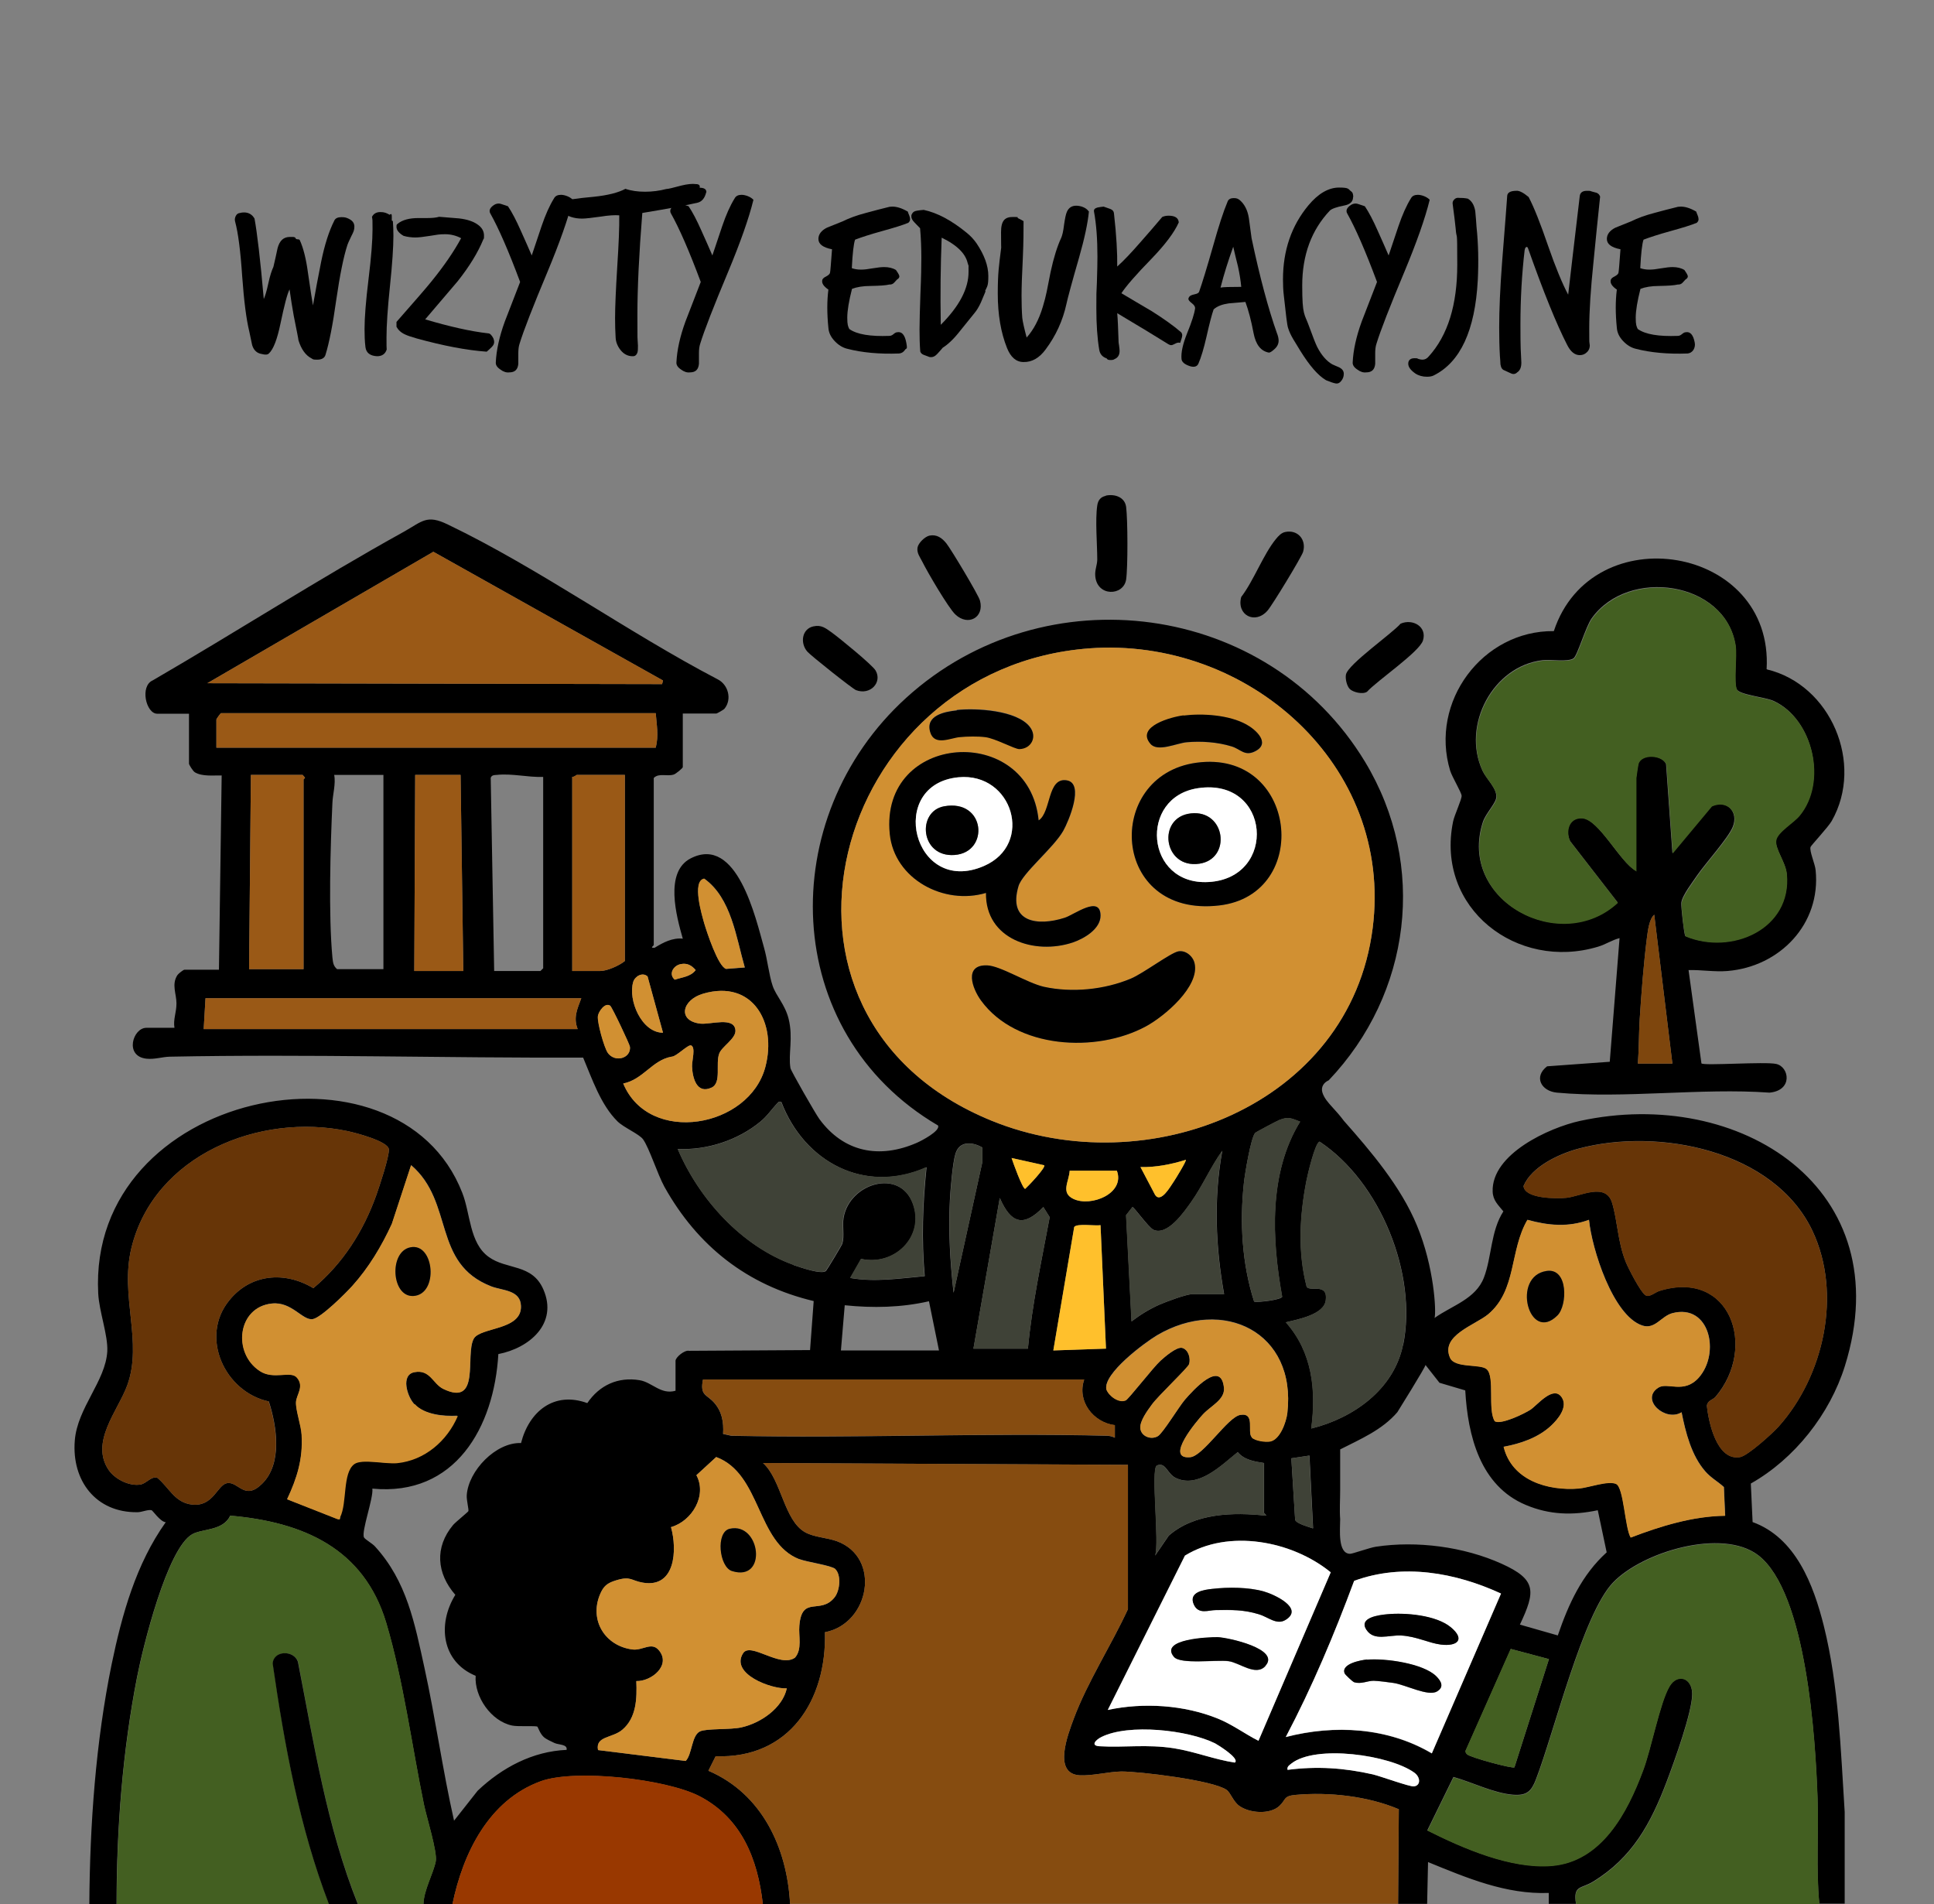 <svg xmlns="http://www.w3.org/2000/svg" id="Warstwa_1" viewBox="0 0 1065.3 1048.8"><rect x="0" y="0" width="1065.3" height="1048.8" fill="#808080" stroke="none"/><defs><style>      .st0 {        fill: #3f4237;      }      .st1 {        fill: #fff;      }      .st2 {        fill: #d19032;      }      .st3 {        fill: #9a5916;      }      .st4 {        isolation: isolate;      }      .st5 {        fill: #673507;      }      .st6 {        fill: #864c10;      }      .st7 {        fill: #435f21;      }      .st8 {        fill: #ffc02c;      }      .st9 {        fill: #993800;      }      .st10 {        fill: #7e460d;      }    </style></defs><path d="M965.4,838.7l-1-21.6c24.1-13.6,43.5-38.2,51.8-64.7,30.6-97.8-57.8-154.2-146-135-16.8,3.7-48.8,18.2-48,39,.2,4.9,3.2,7.4,5.9,10.8-7,10.8-6.4,25.2-10.7,36.4-4.5,11.9-17.7,15.5-27.2,22.3,1-3.5-.2-28-9.7-50.9-8.8-21.4-25.5-41-40.2-57.6-2.1-2.8-4.1-5.1-6.6-7.8-2.1-2.3-4.4-4.9-5.3-7.9-.9-3.1.8-5.5,3.5-6.7,45.3-47.6,54.5-118.3,20-175.4-53.4-88.3-176.6-104.5-252.8-35.2-72.5,65.9-69.7,184.3,17.6,235.5,1.4,3-9.3,8.5-11.6,9.5-20.8,9.1-40.4,5.2-53.8-13.1-2-2.7-15.6-26.4-15.9-28-1.3-7.8,1.6-16.5-1-27.1-2-8-6.9-12.6-8.8-18.2-2-5.8-2.9-14.7-4.8-21.2-4.5-15.9-14.8-62.2-40.4-49-14.5,7.5-7.8,31.9-4.3,44.2-5.7-.6-10.8,2.1-15.5,5-3,.3-.5-1.1-.5-1.5v-92c2.8-2.9,7.2-.7,11-1.9,1.1-.3,5-3.5,5-4.1v-29.5h18.5c.3,0,4.1-2.1,4.5-2.7,4.2-5.2,2-13.2-3.7-16.1-49.6-25.9-98.5-61.2-148.7-85.3-11.7-5.7-14.1-1.7-24.3,4-46.8,25.9-92,55-138.2,81.8-7.3,3.1-3.8,18.4,2.4,18.4h17.5v27.5c0,.6,2.2,4.2,3.3,4.8,4.1,2.4,10.2,1.6,14.7,1.7l-1.5,107h-19c-.6,0-3.4,2.2-3.9,3-3.3,5.1-.5,10.3-.5,15.5s-1.9,8.9-1.1,13.5h-15.5c-7.4,0-12.2,15.6,0,17,4.7.5,8.6-1,13-1.1,75.8-1.5,151.8.8,227.6.5,4.9,11.6,9.7,26,18.9,35.1,3.4,3.4,12,7,14.1,9.9,3.4,4.7,8,19.3,11.8,26.2,18.2,32.6,45.6,54.2,82.2,62.9l-2,27-66.6.4c-2.5-.6-7.5,3.6-7.5,5.5v16.5c-8.1,2.3-12.8-4.6-19.7-5.8-11.9-2-22.2,2.7-28.9,12.6-18.4-6.7-32.1,4.7-36.5,22-13.9-.5-29,15.3-29.9,28.7-.2,2.7,1.2,7.9.9,8.8-.2.5-6.9,5.9-8.4,7.6-10.3,12.3-9.1,26.7,1.2,38.5-10,16.2-7.5,36.9,11.2,44.6-.8,11.5,8.5,25,20.1,27.4,3.3.7,12.8,0,13.9.6.3.2,1.5,4,3.6,5.8,1.5,1.3,4,2.3,5.8,3.2,2.3,1.1,7.3.6,6.7,3.8-18.8.8-35.6,9.8-49,22.5l-13,16.5c-6.3-27.9-10.2-56.3-16.3-84.2-5.4-24.6-9.7-47.6-27.2-66.8-1.5-1.7-5.5-3.9-6.1-5-1.6-3.2,5.3-21.7,4.6-26.9,45.7,4.4,67.1-33.9,69.4-74.1,17.1-3.3,33-16.8,24.8-35.6-6.2-14.3-20.2-10.7-30.1-17.9-10.7-7.7-10-23.8-14.6-35.4-35.3-90.5-206.3-56.1-200.5,55.5.5,9.9,5.4,22.9,5,31.8-.9,16.5-16.5,31.2-17.9,49.2-1.8,22.1,11.6,39.8,34.5,39.5,2.5,0,5.7-1.6,7.8-1.1.5,0,4.9,6.5,7.8,6.6-16.4,23-24.1,50.8-29.8,78.2-8.8,43.1-12,88.2-12.3,132.2h15c0-41.6,3.3-84.4,11.3-125.2,3.1-16,16.5-70.8,30.4-78.6,5.6-3.1,17-1.8,20.9-10.2,40.2,3.5,73.6,18,85.9,59,9.4,31.5,14.1,67.7,20.8,100.2,1.4,6.7,7.4,26,6.5,31.1-1.3,6.8-6.7,16-6.8,23.8h16c5.8-28.1,20-57.4,48.7-67.8,19.1-6.9,69-1.2,87.3,8.2,23.2,12,32.2,34.6,35,59.5h15c-1.6-31-15.4-60.8-45-73.5l4-8c40.6,1.5,61.2-30.9,60.2-68.3,24.6-4.7,31.3-41.2,6.4-50.2-5.4-1.9-12.3-2.1-17.2-4.8-11.8-6.4-13.1-29-23.3-38.2l201,1v79.5c-9.1,19.8-22.2,39.9-29.8,60.2-3.3,8.9-11.7,30.4,3.2,31.3,6.7.4,16.2-2,23-2.1,10.1,0,50.3,4.8,57.9,10.1,2.3,1.6,3.6,6.4,7.1,8.9,5.7,4,16.8,4.8,22,0,3.8-3.5,2.1-5.5,8.9-6.1,18.5-1.7,39.9.7,56.9,7.9l-.4,52.1h16l.5-23c21.3,8.7,42.9,17.9,66.5,17v6h15c-1.7-10.4,2.8-8.2,9.3-12.2,21.7-13.2,31.9-32.1,40.7-55.3,4-10.6,13.9-37.8,14-48,0-9.3-8.3-11.6-12.5-4.4-5.3,8.9-10.1,34.6-14.6,46.4-8.6,23.1-22.8,50.3-50.5,52.5-22.4,1.8-48.8-9.7-68.3-19.5l14.4-29.4c10.3,2.9,22.3,9,33,9.8,7.4.5,9.9-1.9,12.4-8.4,9.9-25.6,25.8-91.1,42.5-108.5,16-16.8,60.1-30.2,80-15,26.6,20.5,31.5,101.5,32.6,133.4.7,19.5-.9,39.1,1,58.5h14v-50.5c-2.2-34-3.2-69.2-11.5-102.5-5.7-22.7-15.5-48.6-39.3-57.2h0v.4ZM144.3,817.3c-9.7,9.5-13-1.6-19.3-.4-5.3,1-7.5,13-19.1,11.8-9.7-1-12.7-9.4-19.3-14.8-3.3-.9-5.8,3-9,3.7-6.1,1.2-14.2-2.8-17.7-7.9-10.5-15.4,5.1-32.7,10.2-46.7,8.7-24-4.2-49.1,2.3-75.7,12.5-51.2,70.8-74.6,119.1-64.3,4.3.9,22.5,5.6,22.7,10.1.2,4.1-5.2,20.3-6.9,25.1-7.1,19.9-18.4,37.7-34.7,51.3-15.8-9.5-34.5-7.9-46.3,6.7-16.5,20.2-2.5,50.5,21.8,55.7,4.4,13.6,7.6,34.2-3.7,45.3h-.1ZM187.5,835.5c-.5,1,.3,1.6-1.6,1.1l-27.7-10.9c5.5-11.7,8.8-22.3,8-35.5-.3-5.3-3.3-13.5-3.1-18,.2-4.1,4.7-8.6.5-13.5-3.4-4-12.8,1.4-20.4-3.6-15.2-9.9-12.4-35.3,6.7-37.2,10.9-1.1,16.8,9.5,22.4,8.6,4.7-.8,18.2-14.3,21.8-18.3,9.1-10.1,16.1-21.8,21.8-34.2l10.6-32.3c23.9,20.5,11.4,54.1,44.2,66.8,6,2.3,16,1.9,16.3,10.7.6,13.6-22.4,11.6-26,18.1-4.9,8.9,4,37.7-16.8,27.6-5.7-2.8-7.2-10.8-15.8-9.2-7.8,1.4-4.1,13.4-.2,17.6,5.4,5.8,16.1,6.8,23.6,6.4-5.9,13.8-18.3,24.5-33.5,26-6.4.6-19.3-2.5-23.5.5-6.6,4.8-3.9,21.3-7.8,29.2h.5ZM772.8,740.8c-5,24.5-27.4,40.3-50.5,46,2.8-21.2.6-42.1-14-58.5,6.5-1.6,21-4.2,22-12.1,1.3-9.8-8.4-4.6-10.5-7.4-5-19.1-3.9-39-.2-58.2.6-3.2,4.8-21.3,7.3-21.8,33.3,22,54,73,46,112h0ZM723.2,841.8c-2.3-.8-9.1-2.6-9.8-4.7l-2.1-33.9,10-1.5,2,40h-.1ZM706.3,714.2c-.4,1.7-13.4,3.3-15.5,2.7-6.7-20.9-8-43.7-5.6-65.6.5-4.6,3.8-24.7,6.2-27.3.5-.5,12-6.6,13.3-7.1,5-2,6.7-.9,11.4.9-17.4,28.3-15.6,64.7-9.9,96.3h0ZM600,357.1c87-6.4,167.6,64.1,156.1,154.1-12.5,98-124.3,140.9-209.8,106.1-141-57.4-88.1-249.7,53.8-260.2h0ZM635.3,677.3c7.7,3.6,16.9-9.7,20.8-15.2,6.4-9,10.7-19.3,17.2-28.3-4.8,26.1-3.7,53,1,79h-17.5c-3.4,0-14.5,4.2-18.2,5.8-5.4,2.4-10.6,5.6-15.3,9.2l-3-58.5,3.5-4.5c.9,0,8.8,11.2,11.5,12.5h0ZM628.2,642.8c8.4.2,17-1.5,25-4,.5.5-5.7,10.6-6.6,11.9-2,2.9-7.1,12.1-10.3,7.5l-8.1-15.4h0ZM591.2,660.3c-7.1-3.4-2.3-9.6-2-15.5h26c4.7,12.5-14.3,20.2-24,15.5ZM609.2,742.8l-29,1,11.5-68c1.5-2.1,11.5-.5,14.5-1l3,68h0ZM550.7,659.8c6.1,13.9,12.9,16.5,24,5l3.5,5.6c-4.5,24.1-9.7,48-12,72.4h-30l14.5-83h0ZM525.2,711.8c-1.8-16.6-2.9-33.7-2-50.5.3-5.9,1.5-20.8,3.1-25.9,2.2-7.1,9.2-6.6,14.8-3.4v8.1l-15.8,71.8h0ZM557.2,637.8l18,4c.9,1.3-8.7,11.4-10.5,13-1.5,0-6.7-14.5-7.5-17h0ZM517.2,743.8h-54l2.1-24.9c15.5,1.6,31.1,1.3,46.4-2.2l5.5,27h0ZM387.9,483.9c15,10.7,17.6,32.4,22.4,49l-10.3.8c-4.4-1.3-10.6-20.3-12-25-1.2-4.3-7-23.3-.1-24.7h0ZM375,531c3.5-.7,6,.7,8.2,3.3-2.8,3.7-7.5,3.9-11.5,5.3-3.6-3-.9-7.8,3.3-8.6h0ZM365.2,568.8c-11.8,0-19.4-18-16.4-28,1-3.2,5.2-5.5,7.9-3l8.5,31h0ZM114.2,376.3l124.5-72.4,126.5,70.9-.5,2-250.5-.5h0ZM119.2,411.8v-15.5c0-.4,2.3-3.5,2.5-3.5h239.5c.5,6.6,1.7,12.3,0,19H119.2ZM299.2,427.8v105.5l-1.5,1.5h-25.5l-1.9-106.4c.6-1.6,2-1.5,3.3-1.6,8.5-.9,17.1,1.4,25.5,1.1h.1ZM255.2,534.8h-27l.5-108h25l1.5,108ZM184.2,426.8h27v107h-25.5c-2.2-1.8-2.3-3.9-2.6-6.5-2.2-23.5-1.1-61,0-85.1.2-4.9,1.9-10.2,1-15.5h.1ZM168,428.3c0,.4-.8.8-.8,1v104.5h-30l1-107h28.5l1.3,1.5h0ZM318.2,566.8H112.2l1-17h207c-2.2,5.9-4.5,10.6-2,17ZM315.2,534.8v-107c1,.3,2.2-1,2.5-1h26.5v102.5c-3,2.5-9.8,5.5-13.5,5.5h-15.5ZM334.8,579.8c-2-2.9-5.9-16.9-5.4-20.2.4-2.6,4-7.6,6.7-5.7,1,.7,10.8,21.4,10.9,22.7.6,6.3-8.3,8.9-12.3,3.2h0ZM343.2,596.8c11.1-2.2,16-12.9,26.7-14.8,2.7,0,9.1-6.9,10.8-6.2,2.6,1.1.4,8.5.5,11.5.2,6.2,2.5,15.6,10.8,11.7,5.6-2.6,2-13.2,4.2-18.8,1.5-3.9,9.3-8.2,8.9-12.8-.7-7.6-13.7-3-19.3-3.6-12.8-1.5-10.2-13.1,1.5-16.5,27.4-8,40.7,16.1,34.3,40.3-8.8,33.6-64,43.4-78.3,9.2h0ZM437,696.6c-28.6-10.3-52-36.3-63.7-63.8,16.1.8,33.1-4.8,45.5-15,3.8-3.1,6.3-7,9.5-10.3.8-.8.7-.9,2.1-.6,12.6,33.1,46,51.1,80,36-2.1,20-2.8,40-1,60-13.7,1.2-27.3,3.4-41,1l6-10.5c18.2,4.1,35.2-12.1,28.5-30.4-7.3-19.8-35-11.2-38.2,7.7-.8,4.6.6,10-.7,14.3-.2.8-8.4,14.4-9,15-2.4,2.2-14.2-2-17.8-3.2h0l-.2-.2ZM440,858.6c4.4,1.7,17.8,3.5,20,5.5,3.5,3.3,2.7,11.9-.3,15.7-7.8,9.8-18-1.4-19.4,15.6-.5,5.8,1.7,12.9-2.4,17.6-8.3,5.9-24.5-8.9-28.6-2.4-7.2,11.4,15.7,19.8,24.1,19.3-2.4,10.9-14.3,19.1-25,21.5-6.1,1.4-19.1.5-22.8,2.2-4.7,2.2-4.3,12.6-7.9,16.3l-48.3-6c-1.5-7.8,7.9-6.5,13.4-11.2,7.8-6.6,8.1-17.3,7.7-26.8,8.5.2,19.3-8.8,12.4-17-4-4.8-8.9.3-14.5-.4-15-1.9-23.8-15.9-18-30.1,2-4.9,4.1-6.5,9-8,8.2-2.5,8.1.2,14.8,1.3,17.9,3,18.9-18.2,15.4-30.6,11.6-3.3,20-17.4,14-28.6l10.9-10c24.9,9.3,22.1,47.1,45.8,56.3h0l-.3-.2ZM609.8,790.8c-68.9-1.7-138,1.5-207,0l-4.5-1c.4-6.5-.6-12.4-5.1-17.4-4.1-4.5-7.7-3.7-6-12.5h210c-4.1,11.9,5,23.6,16.9,25.1v6.9c-1.4-.7-2.6-1-4.3-1.1h0ZM620,771.2c-3.8,1.6-9.3-2.5-10.6-6.1-1.7-8.7,20.9-25.5,27.9-29.7,36.3-21.4,77-1.9,71.8,42.8-.6,4.8-3.9,14.5-9.4,15.6-2.6.5-8.4-.3-10.2-2.2-2.7-2.9,2.2-13.7-6.3-12.3-6.9,1.1-20.4,22.7-27.6,23.3-14.5,1.3,3.9-20.3,7.1-23.7,4.3-4.6,12-8,11.5-14.4-1.5-16-17,1.2-21.5,6.4-3.4,4-12.1,18.4-14.9,20.1-3.9,2.3-9.4,0-9.7-4.5-.2-4,3.9-9.5,6.3-12.8,3.3-4.7,20.1-20.5,20.6-22.4.9-3.1-.3-7.9-3.8-8.9-3-.8-9.7,5-12,7.1-3.9,3.5-17.5,21.1-19.2,21.9h0v-.2ZM637.2,807.2c4.9-2.2,5.7,4.5,10.4,6.8,12.4,6,25.1-6.9,34.2-14.2,3.5,4.3,9.3,5.2,14.5,6v27.5c0,.2,1.5,1.1,1,1.5-18-2-39.3-1.4-53.5,11l-7.5,11c2.5-6.8-2.5-47.2.9-49.6h0ZM680.2,970.8c-11.3-1.7-22.2-6.1-33.6-7.9-14.9-2.3-27.2-.3-40.9-1.1-5.4-.3-1.9-3.7,1-5.1,15-7.5,47.7-3.9,62.6,3.5,1.5.8,13.5,8.2,11,10.5h0ZM693.2,958.8c-7.5-3.8-14.4-9-22.3-12.2-18.7-7.6-41.1-9-60.7-4.8l42.5-85c24-14.8,59-8.2,80.3,9.2l-39.8,92.8h0ZM778.8,983.9c-2.4.2-18-5.5-22.5-6.6-15.9-3.6-30.8-4.6-47-2.5-.4-1.8.9-2.5,2-3.4,13.3-10.7,54.5-4.8,67.9,5,3.5,2.6,3.4,7.2-.4,7.5ZM788.7,965.8c-24.2-14.3-53.5-16-80.5-9,14.6-27.7,26.8-56.7,37.7-86.1,26.7-9.8,55.8-4.6,80.9,7l-38.1,88h0ZM834.3,973.4c-1.1.9-24.2-5.4-26.1-7.1-.6-.6-1-1.1-.9-2l24.9-56.1,21,5.6-19,59.6h0ZM858.2,900.8l-21-6c8.7-18.4,9.2-24.8-10-33.5-20.8-9.4-46.8-12.8-69.3-9.4-3.4.5-12.8,3.9-14.2,3.9-7,0-5.5-13.6-5.5-19.1-.4-5.3,0-10.7,0-15.9h0v-22.5c11.2-5.7,23.1-10.7,31.5-20.5,0,0,15.6-25,15.5-26l7.7,9.8,14.2,4.2c1.4,24.9,8.2,52.6,33.4,63.1,13.1,5.5,25.8,5.8,39.6,2.9l4.9,23.2c-13.7,12.4-21,28.5-26.9,45.7h0ZM898.3,846.8c-3.2-5.2-3.8-27.5-8-29.5-4.3-2.1-15.1,2-20.5,2.5-17.2,1.4-37-4.5-41.5-23,9.3-1.7,19-5,26-11.5,3.9-3.6,9.7-10.5,5.9-15.9-4.6-6.5-13.2,4.3-17,6.9-3.3,2.2-16.5,8.6-19.8,6.4-4-6.4.2-24.4-4.4-28.6-3.3-3.1-17.6-.4-20.2-6.3-5.5-12.3,13.8-18,21-24,15.8-13.3,11.7-35.1,21.6-52,11.5,3.2,22.6,4.2,33.9,0,1.5,15.8,13.1,52.8,29.3,58.2,7.1,2.4,10.5-5.2,16.7-6.8,20.5-5.3,26.4,22,14.5,35.5-8.3,9.3-17.3,2.2-22.4,5.6-10,6.6,4.1,19,12.9,13.5,2.2,11.1,5.4,23.8,13,32.5,3.2,3.7,6.8,5.5,10.3,8.7l.7,15.8c-17.7.2-35.6,5.7-52,12h0ZM940.2,774.3c.3-3,3.3-3.3,4.7-4.9,23.3-27.4,8.1-70.6-30.9-58.4-2.3.7-5.5,3.8-7.7,2.3-2.6-1.6-9.4-14.8-10.8-18.3-4.5-11.3-4.4-22.1-7.5-32.5-3.5-11.6-17.6-3.5-25.3-2.8-5.2.5-22.9.6-23.5-6.5,4.5-10.7,19.5-17.7,30.4-20.6,43.9-11.7,107.7.8,128.8,45.4,16.3,34.6,6.3,79.8-18.7,107.7-3.3,3.7-17,16.1-21.2,16.8-12.8,2.3-17.4-19.2-18.3-28.3h0Z"></path><path class="st6" d="M435.2,1048.8c-1.6-31-15.4-60.8-45-73.5l4-8c40.6,1.5,61.2-30.9,60.2-68.3,24.6-4.7,31.3-41.2,6.4-50.2-5.4-1.9-12.3-2.1-17.2-4.8-11.8-6.4-13.1-29-23.3-38.2l201,1v79.5c-9.1,19.8-22.2,39.9-29.8,60.2-3.3,8.9-11.7,30.4,3.2,31.3,6.7.4,16.2-2,23-2.1,10.1,0,50.3,4.8,57.9,10.1,2.3,1.6,3.6,6.4,7.1,8.9,5.7,4,16.8,4.8,22,0,3.8-3.5,2.1-5.5,8.9-6.1,18.5-1.7,39.9.7,56.9,7.9l-.4,52.1h-335v.2Z"></path><path class="st7" d="M233.2,1048.8h-36c-17.1-42.7-24.3-88.5-33-133.5-2.2-6.5-13.5-6.4-13.9,1,6.5,44.9,14.6,90.1,31,132.5h-117c0-41.6,3.3-84.4,11.3-125.2,3.1-16,16.5-70.8,30.4-78.6,5.6-3.1,17-1.8,20.9-10.2,40.2,3.5,73.6,18,85.9,59,9.4,31.5,14.1,67.7,20.8,100.2,1.4,6.7,7.4,26,6.5,31.1-1.3,6.8-6.7,16-6.8,23.8h-.1Z"></path><path class="st7" d="M1002.2,1048.8h-134c-1.7-10.4,2.8-8.2,9.3-12.2,21.7-13.2,31.9-32.1,40.7-55.3,4-10.6,13.9-37.8,14-48,0-9.3-8.3-11.6-12.5-4.4-5.3,8.9-10.1,34.6-14.6,46.4-8.6,23.1-22.8,50.3-50.5,52.5-22.4,1.8-48.8-9.7-68.3-19.5l14.4-29.4c10.3,2.9,22.3,9,33,9.8,7.4.5,9.9-1.9,12.4-8.4,9.9-25.6,25.8-91.1,42.5-108.5,16-16.8,60.1-30.2,80-15,26.6,20.5,31.5,101.5,32.6,133.4.7,19.5-.9,39.1,1,58.5h0Z"></path><path class="st9" d="M420.2,1048.8h-171c5.8-28.1,20-57.4,48.7-67.8,19.1-6.9,69-1.2,87.3,8.2,23.2,12,32.2,34.6,35,59.5h0Z"></path><path d="M197.2,1048.8h-16c-16.3-42.4-24.5-87.6-31-132.5.4-7.5,11.8-7.5,13.9-1,8.8,45,15.9,90.7,33,133.5h.1Z"></path><path d="M973.3,368.7c35.1,8.4,53.6,51.8,35.7,83.4-1.9,3.4-11.4,13.5-11.7,14.4-.7,2.4,2.5,9.3,2.8,12.8,3,29.6-19.7,53.1-48.5,55.5-7.2.6-14.4-.7-21.5-.5l7.1,51.4c1.5,1.4,35.1-1.1,41.2.3,7.2,1.6,9.3,14.6-3.7,15.8-37.7-2.7-80,3.4-117.1,0-8.6-.8-13-8.7-5.4-14.5l34.5-2.5,5.4-68.1c-4.1,1-7.7,3.5-11.8,4.7-44.7,13.5-89.7-21.2-79.9-68.9.7-3.5,4.8-12.2,4.7-14.2,0-1.7-5.2-10.3-6.3-13.8-11.5-37.9,17.8-77.3,57.1-76.9,21-63.6,121.2-47.4,117.2,21h.2ZM901.2,479.8v-51.5c0-.4,1-7.2,1.2-7.8,1.5-5.6,13.1-5,15.3.3l3.5,49,21.6-25.9c8.2-3.7,15.1,3.1,11.6,11.6-2.5,6.1-15,20-19.5,26.5-2.5,3.7-8.4,11.3-8.8,15.2-.2,2.1,1.5,17.3,2.2,18.3,25.2,10.5,58.6-3.8,55.8-34.3-.6-6.6-6.8-14.1-5.8-18.8.9-4.3,9.6-9.4,12.8-13.3,15.4-18.5,7.6-52.9-14-63-4.8-2.2-19-3.4-20.5-6.5-1.8-3.9.2-18.4-.7-24.3-5.5-35.3-59.1-43-79.2-14.7-3.3,4.6-7.9,20.7-10,22-3.2,2.1-12.4.5-17,1-27.4,3.2-44.7,35.9-33.1,60.9,2.1,4.5,7.9,9.6,7.6,14.5-.2,3.4-5.8,8.9-7.4,13.7-14.1,43.4,42.9,73.4,74.2,44.3l-26.2-33.8c-2.7-5.6-.8-13.2,6.6-12.7,9.3.6,20.8,24.2,29.6,29h0l.2.3ZM921.2,585.8l-10-82c-2.8,2.4-3.5,8.9-4,12.5-1.8,14-3.1,30.8-4,45-.5,8.1-.4,16.4-1,24.5h19Z"></path><path d="M609,273c5-1.1,10.6.8,11.3,6.2.9,6.9,1,33.2,0,40-1.4,9.1-16,9.6-17-1.9-.3-3.3,1-5.9,1.1-8.9,0-8.8-1.2-21.9,0-30,.4-2.8,1.8-4.7,4.7-5.3h0Z"></path><path d="M708,293c6.7-1.4,11.7,4.1,9.8,10.9-.8,2.8-17.1,29.6-19.6,32.4-6.9,7.9-17.2,2.4-14.5-7.5,6.9-9,12.2-23.5,19.1-31.9,1.3-1.6,3-3.5,5.2-3.9h0Z"></path><path d="M512,295c4-.8,6.9,1.3,9.3,4.3,2.5,3.1,17.8,28.6,18.5,31.5,2.5,9.3-6.6,14.3-13.6,7.6-3.8-3.6-15.4-23.4-18.1-28.9-1.3-2.6-3.2-4.9-2.7-7.9.4-2.5,4.1-6.1,6.6-6.6h0Z"></path><path d="M743.5,379.5c-1.6-1.6-2.6-5.7-2.1-8,1.2-5.7,25.2-22.4,30.1-28,6.7-2.9,14.7,1.7,12.3,9.3-2,6.3-25.4,22.2-30.8,28.2-2.4,1.6-7.6.3-9.5-1.5h0Z"></path><path d="M448,345c4.5-1,6.8,1,10.2,3.4,3.9,2.8,22.3,17.8,24.1,20.9,3.8,6.5-2.9,13.8-10.8,10.8-2-.8-24.9-19-26.8-21.2-4.1-4.7-3-12.5,3.3-13.9h0Z"></path><path class="st2" d="M600,357.1c87-6.4,167.6,64.1,156.1,154.1-12.5,98-124.3,140.9-209.8,106.1-141-57.4-88.1-249.7,53.8-260.2h0ZM527,391.1c-6.8.8-17.3,2.8-14.6,12,2.3,7.8,11.2,3.1,16.3,2.7,4-.3,9.9-.4,13.9,0,5.5.6,16.3,6.7,18.9,6.6,6.7-.2,10-6.9,5.7-12.3-7.2-9.1-29.7-10.4-40.2-9.2v.2ZM652,394.1c-6.5.8-26.5,6.1-18.2,15.7,4,4.6,14.4-.4,20-.9,8.1-.7,16.9-.1,24.7,2.3,5,1.5,7.3,5.7,13.1,2.6,8.5-4.4,0-11.9-5-14.7-9.5-5.2-23.9-6.2-34.5-4.9h0ZM572.2,451.8c-5.4-53.9-87.6-48.4-82,7.5,2.5,25,30,39.5,53,32.5-.5,25.6,26.8,34.3,47.8,27.3,6.2-2.1,15.3-7.4,15.3-14.8,0-11.6-14.7-.4-19.8,1.2-14.9,4.7-31.3,2.4-25.4-17.4,2.1-7.2,19.2-20.9,24.6-30.4,3-5.3,11.9-26.3,2-27.9-10.8-1.8-8.5,17.3-15.4,22h0ZM659,420.1c-51.1,7-47.4,85.7,12.6,78.6,51.5-6,42.9-86.2-12.6-78.6h0ZM649,524c-4.3.9-19.2,12.1-26.1,15-14.5,6.2-32.4,7.9-47.9,4.5-9.2-2-24-11.5-31.3-11.8-12.9-.4-8.2,12.6-3.3,19.4,19.5,26.5,63.5,29,90.8,14.2,10.1-5.5,29.7-22,26.8-34.8-.9-3.9-5-7.3-9-6.5h0Z"></path><path class="st5" d="M148,772c4.4,13.6,7.6,34.2-3.7,45.3-9.7,9.5-13-1.6-19.3-.4-5.3,1-7.5,13-19.1,11.8-9.7-1-12.7-9.4-19.3-14.8-3.3-.9-5.8,3-9,3.7-6.1,1.2-14.2-2.8-17.7-7.9-10.5-15.4,5.1-32.7,10.2-46.7,8.7-24-4.2-49.1,2.3-75.7,12.5-51.2,70.8-74.6,119.1-64.3,4.3.9,22.5,5.6,22.7,10.1.2,4.1-5.2,20.3-6.9,25.1-7.1,19.9-18.4,37.7-34.7,51.3-15.8-9.5-34.5-7.9-46.3,6.7-16.5,20.2-2.5,50.5,21.8,55.7h-.1Z"></path><path class="st2" d="M875.2,671.8c1.5,15.8,13.1,52.8,29.3,58.3,7.1,2.4,10.5-5.2,16.7-6.8,20.5-5.3,26.4,22,14.5,35.5-8.3,9.3-17.3,2.2-22.4,5.6-10,6.6,4.1,19,12.9,13.5,2.2,11.1,5.4,23.8,13,32.5,3.2,3.7,6.8,5.5,10.3,8.7l.7,15.8c-17.7.2-35.6,5.7-52,12-3.2-5.2-3.8-27.5-8-29.5s-15.1,2-20.5,2.5c-17.2,1.4-37-4.5-41.5-23,9.3-1.7,19-5,26-11.5,3.9-3.6,9.7-10.5,5.9-15.9-4.6-6.5-13.2,4.3-17,6.9-3.3,2.2-16.5,8.6-19.8,6.4-4-6.4.2-24.4-4.4-28.6-3.3-3.1-17.6-.4-20.2-6.3-5.5-12.3,13.8-18,21-24,15.8-13.3,11.7-35.1,21.6-52,11.5,3.2,22.6,4.2,33.9,0h0ZM857.9,724.5c5.5-5.5,6-26.1-5.9-24.5-19.7,2.8-9.8,40.2,5.9,24.5Z"></path><path class="st5" d="M944.9,769.5c23.3-27.4,8.1-70.6-30.9-58.4-2.3.7-5.5,3.8-7.7,2.3-2.6-1.6-9.4-14.8-10.8-18.3-4.5-11.3-4.4-22.1-7.5-32.5-3.5-11.6-17.6-3.5-25.3-2.8-5.2.5-22.9.6-23.5-6.5,4.5-10.7,19.5-17.7,30.4-20.6,43.9-11.7,107.7.8,128.8,45.4,16.3,34.6,6.3,79.8-18.7,107.7-3.3,3.7-17,16.1-21.2,16.8-12.8,2.3-17.4-19.2-18.3-28.3.3-3,3.3-3.3,4.7-4.9h0Z"></path><path class="st2" d="M228.6,773.5c5.4,5.8,16.1,6.8,23.6,6.4-5.9,13.8-18.3,24.5-33.5,26-6.4.6-19.3-2.5-23.5.5-6.6,4.8-3.9,21.3-7.8,29.2-.5,1,.4,1.6-1.6,1.1l-27.7-10.9c5.5-11.7,8.8-22.3,8-35.5-.3-5.3-3.3-13.5-3.1-18,.2-4.1,4.7-8.6.5-13.5-3.4-4-12.8,1.4-20.4-3.6-15.2-9.9-12.4-35.3,6.7-37.2,10.9-1.1,16.8,9.5,22.4,8.6,4.7-.8,18.2-14.3,21.8-18.3,9.1-10.1,16.1-21.8,21.8-34.2l10.6-32.3c23.9,20.5,11.4,54.1,44.2,66.8,6,2.3,16,1.9,16.3,10.7.6,13.6-22.4,11.6-26,18.1-4.9,8.9,4,37.7-16.8,27.6-5.7-2.8-7.2-10.8-15.8-9.2-7.8,1.4-4.1,13.4-.2,17.6h.5ZM226,687c-11.9,2.5-10.4,27.5,1.7,26.8,14.1-.8,11.6-29.6-1.7-26.8Z"></path><path class="st2" d="M460,864.1c3.5,3.3,2.7,11.9-.3,15.7-7.8,9.8-18-1.4-19.4,15.6-.5,5.8,1.7,12.9-2.4,17.6-8.3,5.9-24.5-8.9-28.6-2.4-7.2,11.4,15.7,19.8,24.1,19.3-2.4,10.9-14.3,19.1-25,21.5-6.1,1.4-19.1.5-22.8,2.2-4.7,2.2-4.3,12.6-7.9,16.3l-48.3-6c-1.5-7.8,7.9-6.5,13.4-11.2,7.8-6.6,8.1-17.3,7.7-26.8,8.5.2,19.3-8.8,12.4-17-4-4.8-8.9.3-14.5-.4-15-1.9-23.8-15.9-18-30.1,2-4.9,4.1-6.5,9-8,8.2-2.5,8.1.2,14.8,1.3,17.9,3,18.9-18.2,15.4-30.6,11.6-3.3,20-17.4,14-28.6l10.9-10c24.9,9.3,22.1,47.1,45.8,56.3,4.4,1.7,17.8,3.5,20,5.5h0l-.3-.2ZM402,842c-7.9,1.8-5.8,21.1,1.2,23.3,19.8,6.2,15.7-27.2-1.2-23.3Z"></path><polygon class="st3" points="365.2 374.8 364.7 376.8 114.2 376.3 238.7 303.9 365.2 374.8"></polygon><path class="st1" d="M733,866l-39.8,92.8c-7.5-3.8-14.4-9-22.3-12.2-18.7-7.6-41.1-9-60.7-4.8l42.5-85c24-14.8,59-8.2,80.3,9.2h0ZM668,875.1c-4.7.5-13.5,1.6-10.3,8.7,2.6,5.6,8,3,12,3,8.7,0,15.4-.2,23.8,2.3,5.1,1.6,9.8,6.2,14.7,3.1,10.3-6.4-6.3-14-12.1-15.7-8.2-2.3-19.4-2.4-28-1.4h-.1ZM697,917.6c8.5-9.3-20.5-15.6-26.2-15.8-4.9,0-32.4,1-24.2,10.8,3.6,4.3,23.4,1.5,30.1,2.4,6.1.8,15,8.5,20.3,2.7h0Z"></path><path class="st6" d="M597.2,759.8c-4.1,11.9,5,23.6,16.9,25.1v6.9c-1.4-.7-2.6-1-4.3-1.1-68.9-1.7-138,1.5-207,0l-4.5-1c.4-6.5-.6-12.4-5.1-17.4-4.1-4.5-7.7-3.7-6-12.5h210,0Z"></path><path class="st0" d="M722.2,786.8c2.8-21.2.6-42.1-14-58.5,6.5-1.6,21-4.2,22-12.1,1.3-9.8-8.4-4.6-10.5-7.4-5-19.1-3.9-39-.2-58.2.6-3.2,4.8-21.3,7.3-21.8,33.3,22,54,73,46,112-5,24.5-27.4,40.3-50.5,46h0Z"></path><path class="st1" d="M708.2,956.8c14.6-27.7,26.8-56.7,37.7-86.1,26.7-9.8,55.8-4.6,80.9,7l-38.1,88c-24.2-14.3-53.5-16-80.5-9h0ZM764,889.1c-4.3.4-15.8,1.8-11.3,8.6,4.2,6.3,12,2.8,19,3.1,8.3.4,15.4,4.2,22,5,9,1.1,13.4-3,5.5-9.5s-25.1-8.2-35.2-7.2h0ZM753,914.1c-3.4.3-14.6,2.4-12.3,7.7.3.7,4.4,4.5,5.2,4.8,3.9,1.2,7.3-.9,10.8-.8,2.6,0,8.3.8,10.9,1.2,6.7,1,19,7.5,23.9,4.7,4.1-2.4,2.4-5.6-.3-8.3-7.1-7.2-28.4-10.1-38.2-9.2h0Z"></path><path class="st0" d="M430.2,606.8c12.6,33.1,46,51.1,80,36-2.1,20-2.8,40-1,60-13.7,1.2-27.3,3.4-41,1l6-10.5c18.2,4.1,35.2-12.1,28.5-30.4-7.3-19.8-35-11.2-38.2,7.7-.8,4.6.6,10-.7,14.3-.2.8-8.4,14.4-9,15-2.4,2.2-14.2-2-17.8-3.2-28.6-10.3-52-36.3-63.7-63.8,16.1.8,33.1-4.8,45.5-15,3.8-3.1,6.3-7,9.5-10.3.8-.8.7-.9,2.1-.6h0l-.2-.2Z"></path><path class="st3" d="M361.2,392.8c.5,6.6,1.7,12.3,0,19H119.2v-15.5c0-.4,2.3-3.5,2.5-3.5h239.5Z"></path><path class="st2" d="M689.5,791.6c-2.7-2.9,2.2-13.7-6.3-12.3-6.9,1.1-20.4,22.7-27.6,23.3-14.5,1.3,3.9-20.3,7.1-23.7,4.3-4.6,12-8,11.5-14.4-1.5-16-17,1.2-21.5,6.4-3.4,4-12.1,18.4-14.9,20.1-3.9,2.3-9.4,0-9.7-4.5-.2-4,3.9-9.5,6.3-12.8,3.3-4.7,20.1-20.5,20.6-22.4.9-3.1-.3-7.9-3.8-8.9-3-.8-9.7,5-12,7.1-3.9,3.5-17.5,21.1-19.2,21.9-3.8,1.6-9.3-2.5-10.6-6.1-1.7-8.7,20.9-25.5,27.9-29.7,36.3-21.4,77-1.9,71.8,42.8-.6,4.8-3.9,14.5-9.4,15.6-2.6.5-8.4-.3-10.2-2.2h0v-.2Z"></path><path class="st3" d="M320.2,549.8c-2.2,5.9-4.5,10.6-2,17H112.2l1-17h207Z"></path><path class="st3" d="M167.2,533.8h-30l1-107h28.5l1.3,1.5c0,.4-.8.8-.8,1v104.5Z"></path><path class="st3" d="M344.2,426.8v102.5c-3,2.5-9.8,5.5-13.5,5.5h-15.5v-107c1,.3,2.2-1,2.5-1h26.5Z"></path><polygon class="st3" points="255.2 534.8 228.2 534.8 228.7 426.8 253.7 426.8 255.2 534.8"></polygon><path class="st2" d="M343.2,596.8c11.1-2.2,16-12.9,26.7-14.8,2.7,0,9.1-6.9,10.8-6.2,2.6,1.1.4,8.5.5,11.5.2,6.2,2.5,15.6,10.8,11.7,5.6-2.6,2-13.2,4.2-18.8,1.5-3.9,9.3-8.2,8.9-12.8-.7-7.6-13.7-3-19.3-3.6-12.8-1.5-10.2-13.1,1.5-16.5,27.4-8,40.7,16.1,34.3,40.3-8.8,33.6-64,43.4-78.3,9.2h0Z"></path><path class="st0" d="M674.2,712.8h-17.5c-3.4,0-14.5,4.2-18.2,5.8-5.4,2.4-10.6,5.6-15.3,9.2l-3-58.5,3.5-4.5c.9,0,8.8,11.2,11.5,12.5,7.7,3.6,16.9-9.7,20.8-15.2,6.4-9,10.7-19.3,17.2-28.3-4.8,26.1-3.7,53,1,79h0Z"></path><path class="st0" d="M566.2,742.8h-30l14.5-83c6.1,13.9,12.9,16.5,24,5l3.5,5.6c-4.5,24.1-9.7,48-12,72.4Z"></path><path class="st0" d="M716.2,617.8c-17.4,28.3-15.6,64.7-9.9,96.3-.4,1.7-13.4,3.3-15.5,2.7-6.7-20.9-8-43.7-5.6-65.6.5-4.6,3.8-24.7,6.2-27.3.5-.5,12-6.6,13.3-7.1,5-2,6.7-.9,11.4.9h0Z"></path><path class="st0" d="M696.2,805.8v27.5c0,.2,1.5,1.1,1,1.5-18-2-39.3-1.4-53.5,11l-7.5,11c2.5-6.8-2.5-47.2.9-49.6,4.9-2.2,5.7,4.5,10.4,6.8,12.4,6,25.1-6.9,34.2-14.2,3.5,4.3,9.3,5.2,14.5,6h0Z"></path><path class="st7" d="M853.2,913.8l-19,59.6c-1.1.9-24.2-5.4-26.1-7.1-.6-.6-1-1.1-.9-2l24.9-56.1,21,5.6h0Z"></path><path class="st8" d="M606.2,674.8l3,68-29,1,11.5-68c1.5-2.1,11.5-.5,14.5-1h0Z"></path><path class="st0" d="M541.1,632v8.1l-15.8,71.8c-1.8-16.6-2.9-33.7-2-50.5.3-5.9,1.5-20.8,3.1-25.9,2.2-7.1,9.2-6.6,14.8-3.4h0Z"></path><path class="st2" d="M410.2,532.8l-10.3.8c-4.4-1.3-10.6-20.3-12-25-1.2-4.3-7-23.3-.1-24.7,15,10.7,17.6,32.4,22.4,49h0Z"></path><path class="st1" d="M680.2,970.8c-11.3-1.7-22.2-6.1-33.6-7.9-14.9-2.3-27.2-.3-40.9-1.1-5.4-.3-1.9-3.7,1-5.1,15-7.5,47.7-3.9,62.6,3.5,1.5.8,13.5,8.2,11,10.5h0Z"></path><path class="st1" d="M709.2,974.8c-.4-1.8.9-2.5,2-3.4,13.3-10.7,54.5-4.8,67.9,5,3.5,2.6,3.4,7.2-.4,7.5-2.4.2-18-5.5-22.5-6.6-15.9-3.6-30.8-4.6-47-2.5Z"></path><path class="st8" d="M615.2,644.8c4.7,12.5-14.3,20.2-24,15.5-7.1-3.4-2.3-9.6-2-15.5h26Z"></path><path class="st0" d="M721.2,801.8l2,40c-2.3-.8-9.1-2.6-9.8-4.7l-2.1-33.9,10-1.5h-.1Z"></path><path class="st2" d="M365.2,568.8c-11.8,0-19.4-18-16.4-28,1-3.2,5.2-5.5,7.9-3l8.5,31h0Z"></path><path class="st2" d="M336.1,553.9c1,.7,10.8,21.4,10.9,22.7.6,6.3-8.3,8.9-12.3,3.2-2-2.9-5.9-16.9-5.4-20.2.4-2.6,4-7.6,6.7-5.7h0Z"></path><path class="st8" d="M628.2,642.8c8.4.2,17-1.5,25-4,.5.5-5.7,10.6-6.6,11.9-2,2.9-7.1,12.1-10.3,7.5l-8.1-15.4h0Z"></path><path class="st8" d="M575.2,641.8c.9,1.3-8.7,11.4-10.5,13-1.5,0-6.7-14.5-7.5-17l18,4h0Z"></path><path class="st2" d="M375,531c3.5-.7,6,.7,8.2,3.3-2.8,3.7-7.5,3.9-11.5,5.3-3.6-3-.9-7.8,3.3-8.6h0Z"></path><path class="st7" d="M901.2,479.8c-8.8-4.8-20.3-28.3-29.6-29-7.3-.5-9.3,7.1-6.6,12.7l26.2,33.8c-31.4,29.1-88.3-.9-74.2-44.3,1.6-4.9,7.2-10.4,7.4-13.7.3-4.9-5.5-10-7.6-14.5-11.6-25,5.7-57.7,33.1-60.9,4.5-.5,13.8,1,17-1,2.1-1.3,6.7-17.4,10-22,20.1-28.3,73.7-20.6,79.2,14.7.9,5.9-1.1,20.4.7,24.3,1.5,3.1,15.7,4.2,20.5,6.5,21.6,10,29.4,44.5,14,63-3.2,3.9-11.9,8.9-12.8,13.3-1,4.7,5.2,12.2,5.8,18.8,2.8,30.4-30.6,44.8-55.8,34.3-.8-1-2.5-16.2-2.2-18.3.4-3.9,6.3-11.5,8.8-15.2,4.5-6.6,17-20.5,19.5-26.5,3.5-8.6-3.4-15.3-11.6-11.6l-21.6,25.9-3.5-49c-2.2-5.3-13.7-5.9-15.3-.3-.2.6-1.2,7.4-1.2,7.8v51.5h0l-.2-.3Z"></path><path class="st10" d="M921.2,585.8h-19c.6-8.1.5-16.4,1-24.5.9-14.2,2.2-31,4-45,.5-3.6,1.2-10.1,4-12.5l10,82Z"></path><path d="M572.2,451.8c6.9-4.7,4.6-23.8,15.4-22,9.9,1.6,1,22.6-2,27.9-5.5,9.5-22.5,23.2-24.6,30.4-5.9,19.9,10.5,22.2,25.4,17.4,5.2-1.6,19.7-12.8,19.8-1.2,0,7.4-9.1,12.7-15.3,14.8-21,7-48.2-1.7-47.8-27.3-23,6.9-50.5-7.5-53-32.5-5.6-55.9,76.6-61.4,82-7.5h0ZM528,428.1c-40,3.8-25,65.7,13.9,48.9,27.9-12,15.9-51.7-13.9-48.9Z"></path><path d="M649,524c4-.8,8.1,2.6,9,6.5,3,12.8-16.6,29.3-26.8,34.8-27.3,14.8-71.4,12.4-90.8-14.2-4.9-6.7-9.6-19.8,3.3-19.4,7.3.2,22.1,9.7,31.3,11.8,15.5,3.4,33.3,1.6,47.9-4.5,6.9-2.9,21.7-14.1,26.1-15h0Z"></path><path d="M659,420.1c55.6-7.6,64.1,72.6,12.6,78.6-60,7-63.7-71.6-12.6-78.6h0ZM660,434.1c-33,4.8-29.2,53.7,5.7,51.7,38.2-2.2,34.3-57.6-5.7-51.7Z"></path><path d="M652,394.1c10.6-1.3,25.1-.3,34.5,4.9,5.2,2.8,13.5,10.3,5,14.7-5.9,3.1-8.1-1.1-13.1-2.6-7.8-2.4-16.6-3-24.7-2.3-5.6.5-16,5.6-20,.9-8.3-9.6,11.7-14.9,18.2-15.7h0Z"></path><path d="M527,391.1c10.5-1.2,33.1.1,40.2,9.2,4.3,5.4,1,12.1-5.7,12.3-2.7,0-13.4-6-18.9-6.6-4-.5-9.8-.4-13.9,0-5,.4-14,5.1-16.3-2.7-2.8-9.2,7.8-11.3,14.6-12v-.2Z"></path><path d="M857.9,724.5c-15.7,15.7-25.6-21.7-5.9-24.5,11.9-1.7,11.4,19,5.9,24.5Z"></path><path d="M226,687c13.3-2.8,15.8,26,1.7,26.8-12.1.7-13.6-24.4-1.7-26.8Z"></path><path d="M402,842c16.9-3.8,21,29.5,1.2,23.3-7.1-2.2-9.1-21.6-1.2-23.3Z"></path><path d="M668,875.1c8.5-1,19.8-.9,28,1.4,5.8,1.6,22.5,9.3,12.1,15.7-4.9,3-9.5-1.6-14.7-3.1-8.4-2.6-15.1-2.5-23.8-2.3-3.9,0-9.4,2.6-12-3-3.2-7,5.6-8.2,10.3-8.7h.1Z"></path><path d="M697,917.6c-5.3,5.8-14.2-1.9-20.3-2.7-6.7-.9-26.5,2-30.1-2.4-8.1-9.8,19.3-10.9,24.2-10.8,5.6.2,34.7,6.5,26.2,15.8h0Z"></path><path d="M753,914.1c9.8-.9,31.1,2,38.2,9.2,2.7,2.7,4.4,5.9.3,8.3-4.9,2.9-17.2-3.7-23.9-4.7-2.7-.4-8.4-1.1-10.9-1.2-3.5,0-6.8,2-10.8.8-.9-.3-4.9-4.1-5.2-4.8-2.3-5.3,9-7.4,12.3-7.7h0Z"></path><path d="M764,889.1c10.1-1,27.1.4,35.2,7.2s3.5,10.6-5.5,9.5c-6.6-.8-13.7-4.6-22-5-7-.3-14.8,3.2-19-3.1-4.6-6.8,7-8.2,11.3-8.6h0Z"></path><path class="st1" d="M528,428.1c29.8-2.8,41.8,36.9,13.9,48.9-38.9,16.8-53.9-45.1-13.9-48.9ZM520,444.1c-15.1,2.8-13.1,28.2,5.8,26.8,19.4-1.4,17.2-31-5.8-26.8Z"></path><path class="st1" d="M660,434.1c40-5.9,43.9,49.6,5.7,51.7-34.9,2-38.7-46.9-5.7-51.7ZM656,448c-19,2.1-15.3,30.7,4.7,27.7,17.9-2.7,14.4-29.8-4.7-27.7h0Z"></path><path d="M520,444.1c22.9-4.2,25.2,25.4,5.8,26.8-18.9,1.4-20.9-24-5.8-26.8Z"></path><path d="M656,448c19.1-2.1,22.5,25,4.7,27.7-20,3-23.6-25.7-4.7-27.7h0Z"></path><g class="st4"><g class="st4"><path d="M192.1,120.5c2.1,1,3.1,2.4,3.1,4.3s-.5,3-1.6,5.1c-1.4,2.9-2.1,4.5-2.2,4.9-2.2,6.7-4.2,16.8-6.2,30.5-1.9,13.6-3.9,23.7-5.9,30.1-.5,1.8-2.1,2.7-4.6,2.7s-2.2-.2-3.1-.7c-3.3-1.7-5.7-5.1-7.2-10,0-.5-.9-5-2.6-13.5-.8-4.5-1.6-9.3-2.3-14.5-1.3,2.5-2.9,8.8-5,18.8-1.8,8.7-3.9,14.2-6.4,16.5-.7.7-2,.8-3.8.3-2.7-.4-4.5-2-5.4-4.9-.5-2.5-1.1-5.1-1.6-7.6-1.6-6.5-2.9-16.6-3.9-30.4-.9-13.7-2.2-23.8-3.9-30.1-.3-1.1-.1-2.1.4-3.1.5-1,1.3-1.5,2.3-1.6.7-.2,1.4-.3,2.2-.3,2.5,0,4.5,1.1,5.8,3.4,1.4,7.6,3.2,22.4,5.1,44.3.7-1.5,1.6-4.4,2.5-8.6.9-4.2,1.9-7.2,2.8-9.1.8-3.4,1.6-6.9,2.3-10.3,1.1-4.2,3.3-6.2,6.8-6.2s1.9.1,3,.4c0,.5.5.9,1.2.9.7,0,1.1.2,1.2.4,2,4.4,3.5,10.3,4.5,17.8,1.5,10.5,2.5,16.5,2.8,18.2,1.4-8,2.9-16,4.5-24,1.9-9.3,4.3-16.9,7.3-22.8.6-1.2,1.9-1.8,3.9-1.8s2.7.3,3.8.8Z"></path><path d="M216.4,121.7c.2,2.6.3,5.3.3,8.1,0,6.1-.6,15.4-1.9,27.8-1.3,12.4-1.9,21.7-1.9,28s0,4.7.1,6.9c-.8,2.5-2.6,3.7-5.3,3.7-3.9-.2-6-1.9-6.4-5-.4-3.2-.5-6.5-.5-10,0-6.1.7-15.3,2.2-27.5,1.5-12.2,2.2-21.3,2.2-27.4s0-4.7-.3-6.9c.9-1.7,2.4-2.6,4.6-2.6s3.4.5,5.1,1.5c.4-.3.6-.4.8-.4.3,0,.4.5.4,1.4,0,1.1,0,1.7,0,1.9,0,.3.2.5.4.5Z"></path><path d="M271.8,186.6c.3.6.4,1.2.4,1.8,0,1-.5,1.9-1.4,2.8-.9.9-1.8,1.7-2.7,2.5-11.2-.8-24.1-3.3-38.6-7.3-3.1-.9-5.2-1.6-6.4-2.2-2.2-1-3.7-2.4-4.7-4.2,0-.7,0-1.6,0-2.7,10.3-11.7,16.7-19.1,19.1-22.1,7-8.6,12.5-16.6,16.5-24-2.6-1.4-5.6-2.2-8.8-2.2s-4.7.3-8.3.9c-3.7.6-6.4.9-8.2.9s-4.5-.3-6.4-.9c-2.6-1.5-3.9-3.2-3.9-4.9s.2-1.2.7-1.8c2.6-2.1,6.4-3.1,11.4-3.1h4.9c2.6,0,4.8-.2,6.5-.7,3.6.3,7.3.6,11,.9,4.3.5,7.7,1.6,10.1,3.3,2.4,1.6,3.6,3.7,3.6,6.1s-.1,1.4-.4,2.2c-2.9,7.1-7.6,14.8-14.1,23-6,7-11.9,14-17.9,21,13.5,4,25,6.6,34.7,7.7,1,0,2,1,3,3Z"></path><path d="M315.5,110.1c-2.5,10.2-7.2,23.5-14,39.8-8,19.1-13.1,32.2-15.3,39.4-.5,1.4-.7,3.3-.7,5.4,0,3,0,4.9,0,5.7-.3,3.2-1.9,4.7-5,4.7-1.5.2-3.2-.3-4.9-1.6-1.8-1.2-2.6-2.5-2.5-3.9.3-6.6,1.9-14.1,5-22.6,2.8-7.2,5.6-14.5,8.4-21.7-6.4-17.2-11.9-29.7-16.4-37.7-.3-.5-.4-.9-.4-1.4,0-1,.6-1.9,1.7-2.8,1.1-.9,2.2-1.3,3.3-1.3s1.9.5,5.1,1.5c2.3,3.4,4.6,7.9,7,13.3,2.1,4.6,4.1,9.2,6.1,13.8,1.8-5.4,3.6-10.8,5.4-16.1,2.1-6.2,4.4-11.4,6.9-15.4.7-1.3,2-1.9,3.8-1.9s4.7.9,6.4,2.6Z"></path><path d="M389,105.9c-.8,3.3-2.4,5.1-4.6,5.7-5.9,1.4-16.1,3.3-30.6,5.7-1.8,22.5-2.7,41.2-2.7,56.2s0,11.3.3,16.8c0,1.7,0,3-.3,3.9-.5,1.4-1.4,2.1-2.7,2-2.6,0-4.8-1.2-6.5-3.3-1.7-2.1-2.7-4.5-2.8-7.1-.2-3.3-.3-6.9-.3-10.6,0-6,.4-15.4,1.2-28.3.8-12.4,1.2-21.8,1.1-28.3-2.4-.2-5.8,0-10.2.7-5,.7-8.4,1.1-10.3,1.1-4.4,0-8-1.2-10.8-3.6-1.1-2.4-1.6-3.6-1.6-3.7,0-.6.3-1.3.9-2,2.9-1,8.8-1.9,17.8-2.7,7.9-.8,13.7-2.3,17.6-4.4,3.2,1.1,6.8,1.6,10.8,1.6s7.9-.5,11.7-1.5c1.1,0,3.8-.7,8.3-1.9,3.3-.8,6-1.1,8.1-.8,1.6,0,2.3.7,2,2,2.4,0,3.7.8,3.7,2.4Z"></path><path d="M415,110.1c-2.5,10.2-7.2,23.5-14,39.8-8,19.1-13.1,32.2-15.3,39.4-.5,1.4-.7,3.3-.7,5.4,0,3,0,4.9,0,5.7-.3,3.2-1.9,4.7-5,4.7-1.5.2-3.2-.3-4.9-1.6-1.8-1.2-2.6-2.5-2.5-3.9.3-6.6,1.9-14.1,5-22.6,2.8-7.2,5.6-14.5,8.4-21.7-6.4-17.2-11.9-29.7-16.4-37.7-.3-.5-.4-.9-.4-1.4,0-1,.6-1.9,1.7-2.8,1.1-.9,2.2-1.3,3.3-1.3s1.9.5,5.1,1.5c2.3,3.4,4.6,7.9,7,13.3,2.1,4.6,4.1,9.2,6.1,13.8,1.8-5.4,3.6-10.8,5.4-16.1,2.1-6.2,4.4-11.4,6.9-15.4.7-1.3,2-1.9,3.8-1.9s4.7.9,6.4,2.6Z"></path><path d="M500.6,122.6c-3.3,1.4-8.3,2.9-14.8,4.7-6.5,1.8-11.4,3.4-14.8,4.7-.8,2.3-1.4,7.6-1.8,15.7,1.4.5,3.1.8,5,.8s3.5-.2,6.4-.7c2.9-.5,5-.7,6.4-.7,2.5,0,4.7.5,6.5,1.6,1.3,1.8,1.9,3,1.9,3.5s-.3,1.1-.9,1.5c-.2,0-.8.7-1.9,1.9-.7.8-1.6,1.2-2.7,1.1-1.9.5-5.4.7-10.4.8-4.2,0-7.6.6-10.2,1.6-1.7,6.7-2.6,12-2.6,15.9s.4,4.7,1.1,6.2c4.2,3,11.6,4.2,22.1,3.8.7,0,1.5-.3,2.3-1s1.5-1,2-1c2.5-.5,4.2,1.4,5,5.7s0,2.8-.7,4c-.8,1.2-1.9,1.9-3.3,2-10.9.4-20.4-.5-28.5-2.6-2.5-.6-4.8-2-6.9-4.2-2.1-2.2-3.3-4.6-3.5-7.3-.8-7.9-.8-14.9,0-21.1-2.5-1.7-3.7-3.4-3.4-5,0-.8.8-1.6,2.1-2.2,1.3-.7,2.1-1.4,2.2-2.1.2-.7.5-5,1.1-12.9-5.1-1-7.5-2.9-7.5-5.7,0-2.6,1.7-4.7,4.7-6.2,2.9-1.2,5.8-2.3,8.7-3.5,3.4-1.7,7.7-3.3,12.7-4.6,4.3-1.2,8.7-2.3,13.1-3.4.5,0,1-.1,1.6-.1,2.4,0,5.3.9,8.5,2.8,0,.4.3,1,.7,2,.4,1,.5,1.7.5,2.2,0,.7-.3,1.3-.9,1.8Z"></path><path d="M542.9,160.4c-.9,2.1-1.8,4.2-2.6,6.2-1.1,2.4-2.3,4.4-3.5,5.8-2.8,3.5-5.6,7-8.4,10.4-3.3,4.2-6.4,7-9.1,8.7-.9,1.1-1.9,2.2-3,3.4-1.1,1.2-2.2,1.8-3.3,1.8s-1.2-.1-1.9-.4c-.7-.3-1.5-.6-2.4-.9-.9-.4-1.5-.9-1.8-1.8-.3-3.8-.4-7.9-.4-12.2s.2-11,.5-19.8c.4-8.8.5-15.4.5-19.8s-.2-11.2-.7-16.1c0,0-1.1-1.1-3-3.1-1.2-1.2-1.8-2.3-1.8-3.3s0-.9.3-1.4c.5-1.1,1.4-1.7,3-1.9,1.2-.2,2.3-.3,3.5-.4,7.6,1.6,15.5,5.9,23.8,12.7,2.2,1.8,3.9,3.7,5.3,5.7,4.3,6.4,6.5,12.4,6.5,18s-.6,5.6-1.8,8.3ZM533.2,145.9c-.8-5.7-5.6-10.7-14.5-15-.6,15.1-.8,31.1-.5,48,10.2-10.2,15.3-19.9,15.3-29.1s0-2.5-.3-3.8Z"></path><path d="M599.8,116.5c-.6,6.3-2.4,14.8-5.4,25.3-4.1,14.2-6.4,22.8-7,25.7-2,9.1-5.8,17.4-11.4,24.9-3.5,4.8-7.6,7.1-12.2,7-4.1,0-7.1-2.7-9.1-7.7-3.4-8.5-5.1-18.5-5.1-29.9s.6-15.1,1.9-25.5c0,.9-.1-1.9-.1-8.4s2.2-8.4,6.5-8.4,1.9.2,2.9.7c1,.5,2.1,1,3,1.6,0,4.6,0,11.4-.4,20.3-.5,9.6-.7,16.5-.7,20.7s.1,8.6.4,12.3c.2,1.9,1,5.5,2.4,10.8,3.8-4.2,6.8-9.9,8.9-16.9s2.2-8.8,4.3-19.2c1.7-7.9,3.7-14.2,5.8-18.7.6-1.3,1.2-3.7,1.6-7.2.5-3.5,1-6,1.6-7.3,1-2.2,2.7-3.3,5.1-3.3s5.4,1,6.8,3Z"></path><path d="M650.4,182.8c.5.5.8,1.1.8,1.9s-.4,1.9-1.1,4.1c-.4,0-.7-.1-.9-.1-.5,0-1.2.2-2.1.7-.9.5-1.5.7-2,.7s-.9-.2-1.5-.5c-6.1-3.8-15.4-9.5-28.2-17.1.3,3.3.5,8.1.7,14.4,0,.7,0,1.8.3,3.3.2,1.4.3,2.5.3,3.1,0,2.2-.9,3.7-2.8,4.5-.5.4-1.3.5-2.3.5s-1.8-.3-2-.9c-2.4-.8-3.7-2.4-4.1-4.7-1.1-6.5-1.6-14.1-1.6-22.9s0-7.9.3-14.2c.2-6.3.3-11,.3-14.2,0-9.6-.6-17.9-1.9-24.9-.2-1.1.5-1.8,1.9-2.2,1.1-.2,2.2-.4,3.4-.5,1.2.4,2.4.8,3.7,1.3,1.3.5,1.9,1.3,2,2.4,1.4,12.3,1.9,22,1.8,29.3,3.7-3.3,7.9-7.8,12.7-13.3,4.1-4.6,8.1-9.3,12.1-14,1.1-.5,2.3-.7,3.5-.7,3.5,0,5.4,1.2,5.6,3.7-2.5,5.6-7.5,12.2-14.9,19.9-8.7,8.9-14.2,15.3-16.7,19.1,5.6,3.3,11.2,6.7,16.9,10,6.3,4,11.7,7.8,16,11.5Z"></path><path d="M703.5,183.8c.5,1.4.8,2.7.8,3.8,0,1.8-.8,3.4-2.3,4.7-1.5,1.4-2.6,2-3.1,1.9-4.4-.8-7.2-4.4-8.4-10.7-1.3-6.9-2.8-12.6-4.5-17.2-3.1.3-6.1.5-9.2.8-3.5.5-6.3,1.5-8.3,3.3-1,2.8-2.3,7.8-3.9,14.9-1.5,6.6-3,11.6-4.5,15-.7,1.6-2.3,2.1-4.6,1.4-3-1-4.6-2.3-4.7-4.1-.3-3.4.7-8,3-13.8,2.7-6.6,4.2-11.3,4.5-14.1,0-.8-.5-1.7-1.8-2.7-1.3-1-1.9-1.8-1.9-2.3s.2-.9.6-1.4c.4-.5,1.4-.9,2.8-1.2,1.5-.3,2.3-.8,2.5-1.4,1.6-4.5,4.2-12.9,7.7-25.2,3-10.7,5.6-18.8,8-24.5.5-1.3,1.7-1.9,3.4-1.9s2.4.4,3.4,1.2c2.5,2.2,4.2,5.4,4.9,9.8.5,3.7,1,7.4,1.5,11.1,4.5,21.3,9.2,38.9,14.1,52.7ZM683.7,157.9c-.3-3.3-.9-7.1-1.8-11.2-.9-3.6-1.8-7.2-2.6-10.8-2.7,7.5-5.1,15-7,22.5,1.4-.3,5.2-.4,11.4-.4Z"></path><path d="M745.3,108.6c0,2.4-1.6,4-4.9,4.6-4.2.8-6.9,1.8-7.9,2.8-10.1,10.7-15.2,24.4-15.2,41.3s1.3,15.4,3.8,22.5c2.1,5.8,3.6,9.6,4.5,11.4,2.3,4.4,5,7.6,8.3,9.5,1.4.6,2.7,1.2,4.1,1.8,1.4.8,2.2,1.9,2.2,3.4s-.5,2.8-1.4,3.9c-.9,1.2-2,1.6-3,1.4-1.2-.2-3-.8-5.4-1.8-4.3-2.5-9-7.9-14.1-16.1-1.3-2.1-2.6-4.2-3.9-6.4-1.3-2.2-2.3-4.3-2.9-6.3-.5-1.4-1.2-7.3-2.3-17.5-.4-3.2-.5-6.2-.5-9.2,0-16,4.7-29.6,14-40.8,5.4-6.5,11.1-9.8,16.9-9.8s4.8.8,6.9,2.3c.6.5.9,1.4.9,3Z"></path><path d="M787.5,110.1c-2.5,10.2-7.2,23.5-14,39.8-8,19.1-13.1,32.2-15.3,39.4-.5,1.4-.7,3.3-.7,5.4,0,3,0,4.9,0,5.7-.3,3.2-1.9,4.7-5,4.7-1.5.2-3.2-.3-4.9-1.6-1.8-1.2-2.6-2.5-2.5-3.9.3-6.6,1.9-14.1,5-22.6,2.8-7.2,5.6-14.5,8.4-21.7-6.4-17.2-11.9-29.7-16.4-37.7-.3-.5-.4-.9-.4-1.4,0-1,.6-1.9,1.7-2.8,1.1-.9,2.2-1.3,3.3-1.3s1.9.5,5.1,1.5c2.3,3.4,4.6,7.9,7,13.3,2.1,4.6,4.1,9.2,6.1,13.8,1.8-5.4,3.6-10.8,5.4-16.1,2.1-6.2,4.4-11.4,6.9-15.4.7-1.3,2-1.9,3.8-1.9s4.7.9,6.4,2.6Z"></path><path d="M814,154.4c-1.5,27.6-9.6,45.1-24.3,52.4-1,.5-2.2.7-3.7.7-2.4,0-4.6-.6-6.4-1.8-2.6-1.8-3.9-3.6-3.9-5.4s1.1-3,3.4-3,1.2.1,2.2.4c1,.3,1.7.4,2.2.4,1.4,0,2.5-.6,3.5-1.8,10.5-11.6,15.7-28.4,15.7-50.5s-.3-12.3-.9-20.1c-.3-2.9-.8-7.3-1.6-13.1-.2-1,0-1.9.8-2.7.7-.8,1.7-1.1,2.8-.9,1.1,0,2.7,0,4.7.4,2.2,1.3,3.5,3.5,4.1,6.8.3,2.9.5,5.8.7,8.7,1,9.4,1.2,19.2.7,29.5Z"></path><path d="M881.4,108.2c-1.3,12.1-2.5,24.3-3.7,36.5-1.5,14.5-2.3,26.5-2.3,36.2s0,6.3.3,9.3c0,1.4-.4,2.7-1.6,3.8-1.1,1.1-2.4,1.6-3.9,1.6-2.8,0-5.1-1.9-7-5.7-5.8-11.3-13-29-21.5-53.1-.2-.5-.4-.8-.7-.8-.6,0-1,.6-1.2,1.9-1.5,12.9-2.3,26.5-2.3,40.8s.2,13.9.5,21c0,2.6-.7,4.4-2.3,5.4-.6.6-1.3.9-2,.9s-1.4-.3-2.4-.8c-1.4-.6-2.2-1-2.6-1.2-1.2-.4-1.9-1.4-2.2-3.3,0-1.4-.2-2.9-.3-4.5-.3-5.1-.4-10.3-.4-15.9,0-9.6.5-21.5,1.6-35.9,1.7-21.9,2.7-34,2.8-36.3,0-2,1.8-3,5-3,1.5-.2,3.8.9,6.8,3.4,2.9,5.5,6.5,14.5,10.7,26.8,4.1,11.8,7.8,20.8,11.1,27,1.4-12,3.5-30.2,6.4-54.5.3-1.8,1.6-2.7,3.9-2.7s1.8.1,2.8.4c1.4.4,2.3.6,2.6.7.9.4,1.5,1,1.8,1.9Z"></path><path d="M934.9,122.6c-3.3,1.4-8.3,2.9-14.8,4.7-6.5,1.8-11.4,3.4-14.8,4.7-.8,2.3-1.4,7.6-1.8,15.7,1.4.5,3.1.8,5,.8s3.5-.2,6.4-.7c2.9-.5,5-.7,6.4-.7,2.5,0,4.7.5,6.5,1.6,1.3,1.8,1.9,3,1.9,3.5s-.3,1.1-.9,1.5c-.2,0-.8.7-1.9,1.9-.7.8-1.6,1.2-2.7,1.1-1.9.5-5.4.7-10.4.8-4.2,0-7.6.6-10.2,1.6-1.7,6.7-2.6,12-2.6,15.9s.4,4.7,1.1,6.2c4.2,3,11.6,4.2,22.1,3.8.7,0,1.5-.3,2.3-1s1.5-1,2-1c2.5-.5,4.2,1.4,5,5.7.3,1.4,0,2.8-.7,4-.8,1.2-1.9,1.9-3.3,2-10.9.4-20.4-.5-28.5-2.6-2.5-.6-4.8-2-6.9-4.2-2.1-2.2-3.3-4.6-3.5-7.3-.8-7.9-.8-14.9,0-21.1-2.5-1.7-3.7-3.4-3.4-5,0-.8.8-1.6,2.1-2.2,1.3-.7,2.1-1.4,2.2-2.1.2-.7.5-5,1.1-12.9-5.1-1-7.5-2.9-7.5-5.7,0-2.6,1.7-4.7,4.7-6.2,2.9-1.2,5.8-2.3,8.7-3.5,3.4-1.7,7.7-3.3,12.7-4.6,4.3-1.2,8.7-2.3,13.1-3.4.5,0,1-.1,1.6-.1,2.4,0,5.3.9,8.5,2.8,0,.4.3,1,.7,2,.4,1,.5,1.7.5,2.2,0,.7-.3,1.3-.9,1.8Z"></path></g></g></svg>